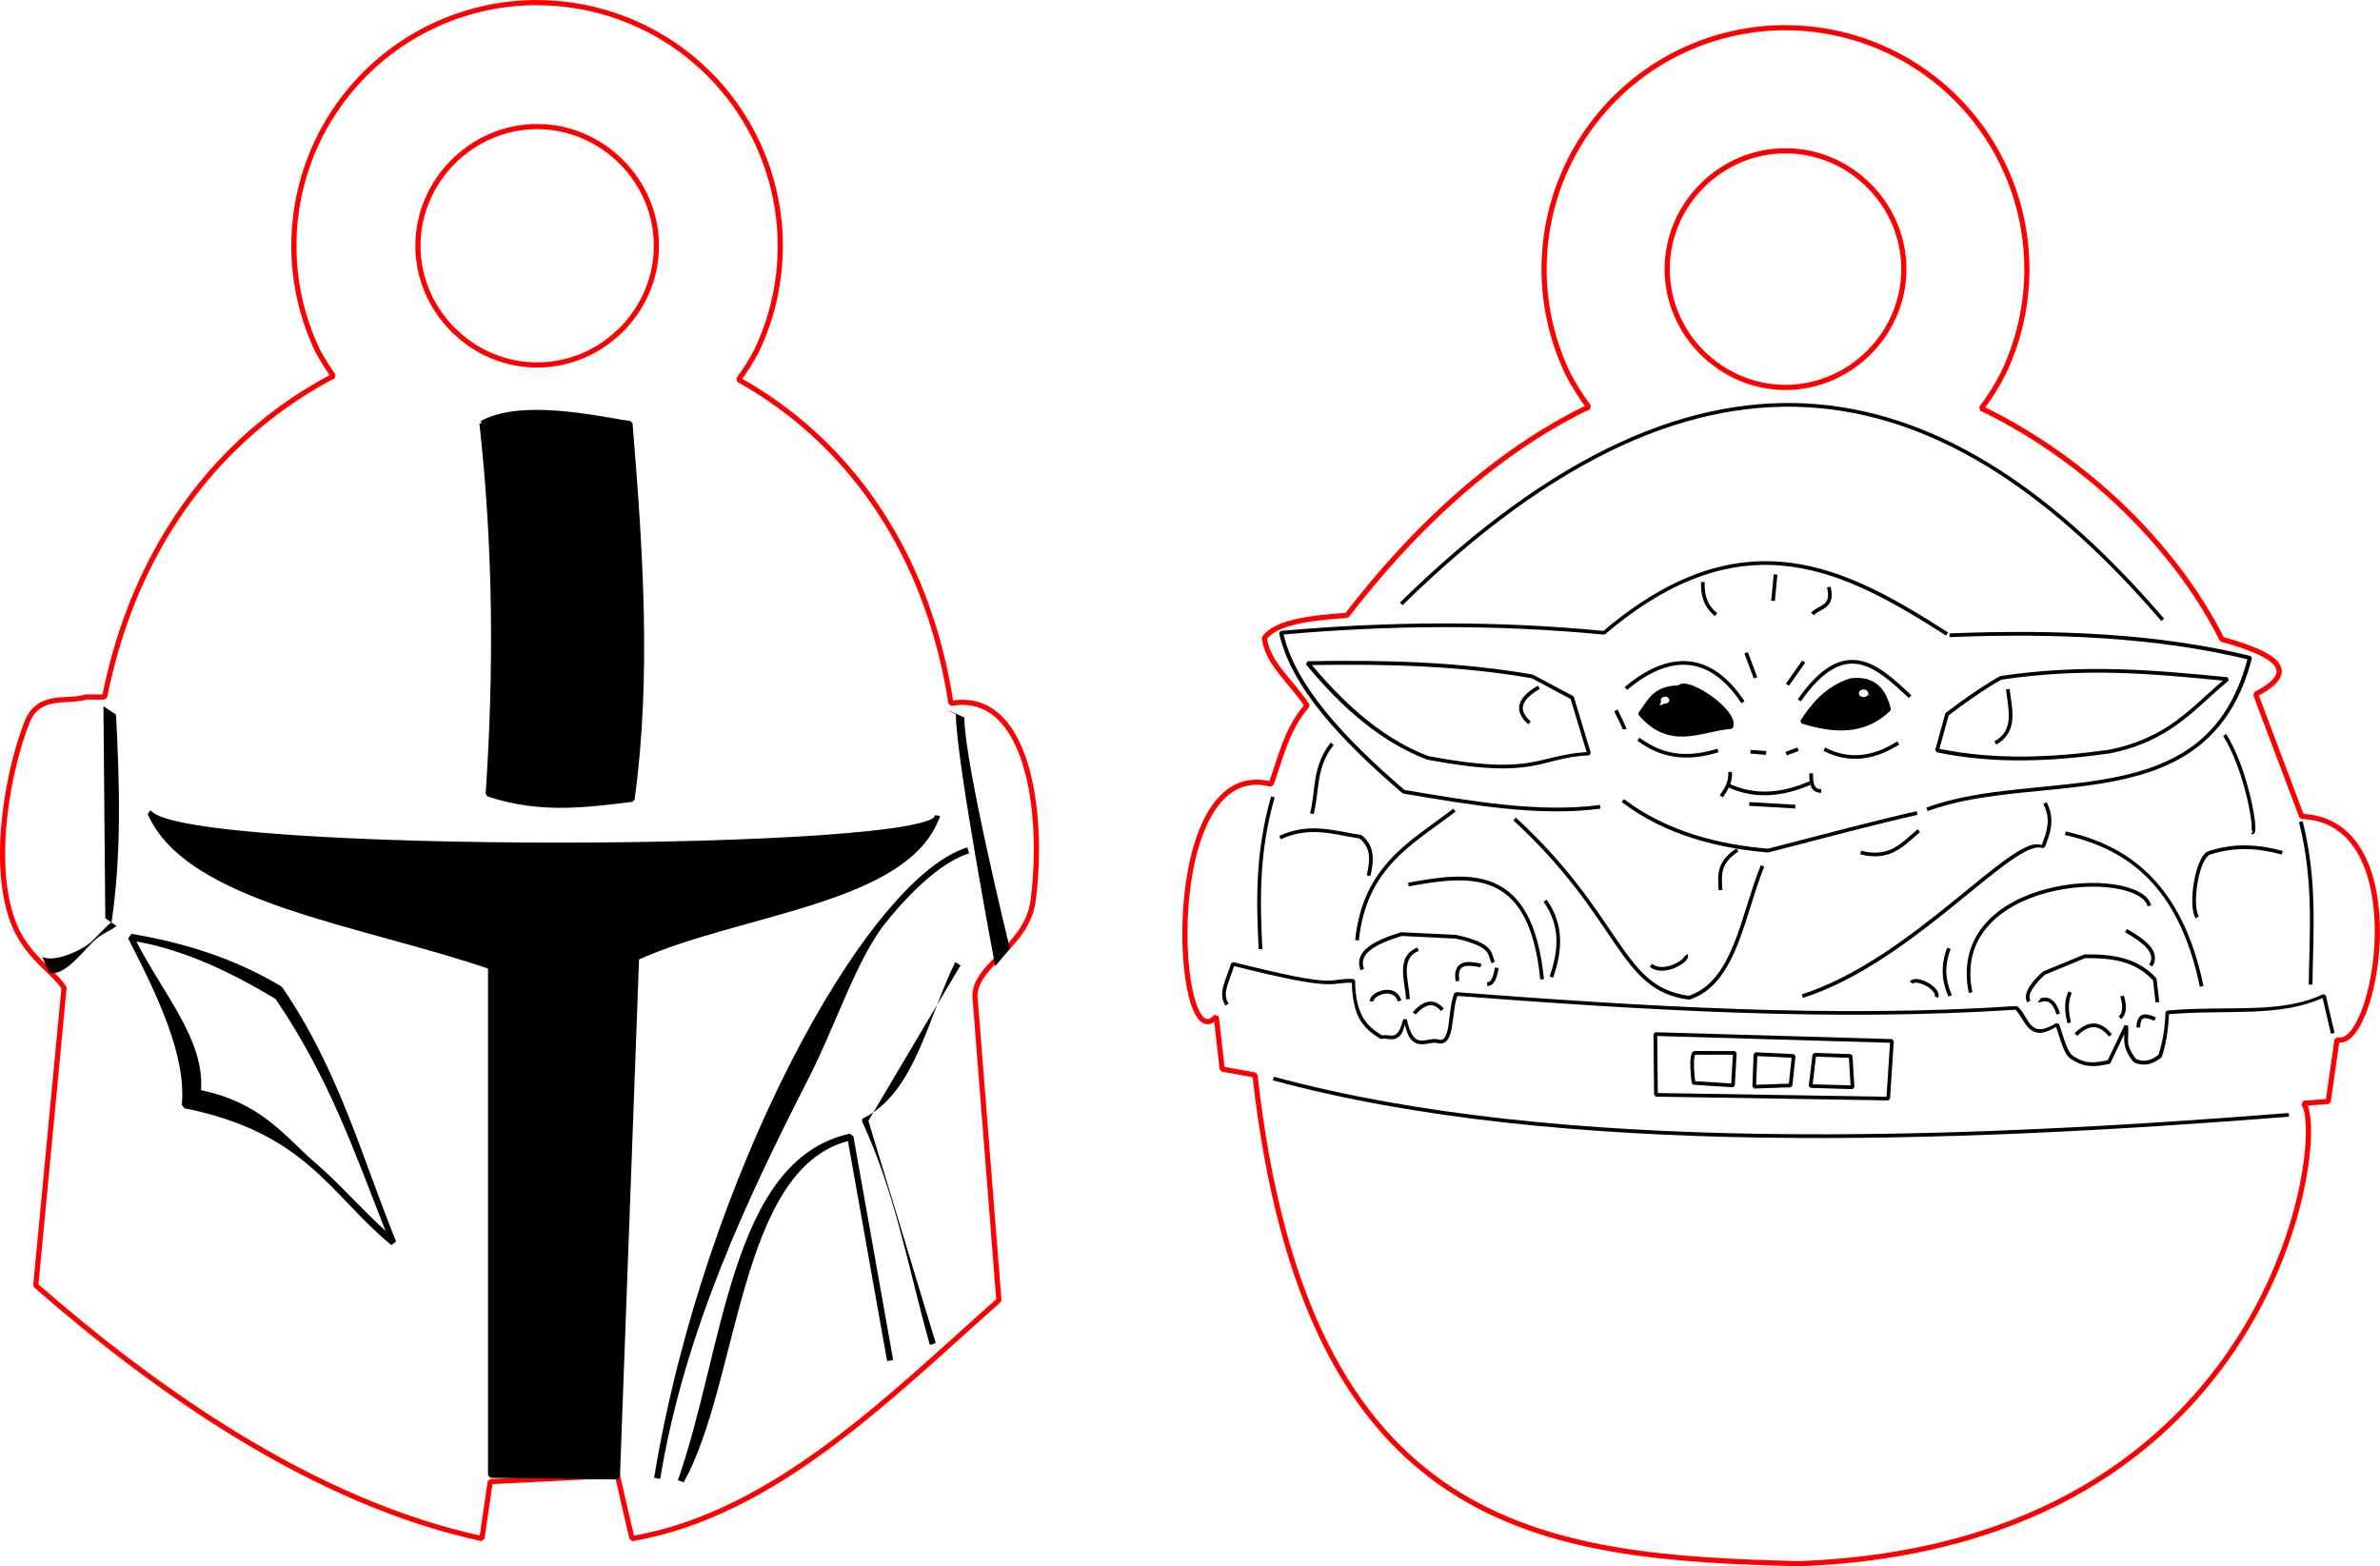 <?xml version="1.0" encoding="UTF-8" standalone="no"?>
<!-- Created with Inkscape (http://www.inkscape.org/) -->

<svg
   width="92.659mm"
   height="60.979mm"
   viewBox="0 0 92.659 60.979"
   version="1.1"
   id="svg1"
   xml:space="preserve"
   inkscape:version="1.3 (0e150ed6c4, 2023-07-21)"
   sodipodi:docname="Star-Wars.svg"
   xmlns:inkscape="http://www.inkscape.org/namespaces/inkscape"
   xmlns:sodipodi="http://sodipodi.sourceforge.net/DTD/sodipodi-0.dtd"
   xmlns="http://www.w3.org/2000/svg"
   xmlns:svg="http://www.w3.org/2000/svg"><sodipodi:namedview
     id="namedview1"
     pagecolor="#ffffff"
     bordercolor="#000000"
     borderopacity="0.25"
     inkscape:showpageshadow="2"
     inkscape:pageopacity="0.0"
     inkscape:pagecheckerboard="0"
     inkscape:deskcolor="#d1d1d1"
     inkscape:document-units="mm"
     inkscape:zoom="1.9578168"
     inkscape:cx="161.91505"
     inkscape:cy="99.856125"
     inkscape:window-width="1920"
     inkscape:window-height="991"
     inkscape:window-x="-9"
     inkscape:window-y="-9"
     inkscape:window-maximized="1"
     inkscape:current-layer="svg1" /><defs
     id="defs1"><inkscape:path-effect
       effect="offset"
       id="path-effect92"
       is_visible="true"
       lpeversion="1.2"
       linejoin_type="miter"
       unit="mm"
       offset="-5.1"
       miter_limit="4"
       attempt_force_join="false"
       update_on_knot_move="true" /><inkscape:path-effect
       effect="offset"
       id="path-effect90"
       is_visible="true"
       lpeversion="1.2"
       linejoin_type="miter"
       unit="mm"
       offset="0"
       miter_limit="4"
       attempt_force_join="false"
       update_on_knot_move="true" /><inkscape:path-effect
       effect="offset"
       id="path-effect88"
       is_visible="true"
       lpeversion="1.2"
       linejoin_type="miter"
       unit="mm"
       offset="-5.1"
       miter_limit="4"
       attempt_force_join="false"
       update_on_knot_move="true" /><inkscape:path-effect
       effect="offset"
       id="path-effect86"
       is_visible="true"
       lpeversion="1.2"
       linejoin_type="miter"
       unit="mm"
       offset="0"
       miter_limit="4"
       attempt_force_join="false"
       update_on_knot_move="true" /></defs><g
     inkscape:label="Layer 1"
     inkscape:groupmode="layer"
     id="layer1"
     transform="translate(-79.368,-134.18)"><path
       d="m 148.882,135.258 c -0.704,-3e-5 -1.406,0.079 -2.092,0.236 -0.686,0.157 -1.353,0.39 -1.987,0.695 -0.634,0.305 -1.232,0.681 -1.782,1.12 -0.55,0.439 -1.05,0.939 -1.488,1.489 -0.439,0.55 -0.815,1.148 -1.12,1.782 -0.305,0.634 -0.539,1.301 -0.695,1.987 -0.157,0.686 -0.236,1.388 -0.236,2.092 -2e-5,0.704 0.079,1.406 0.236,2.092 0.157,0.686 0.39,1.353 0.695,1.987 0.235,0.452 0.506,0.883 0.811,1.291 -0.092,0.044 -0.183,0.08 -0.275,0.126 -0.437,0.221 -0.875,0.462 -1.314,0.725 -0.438,0.263 -0.877,0.548 -1.315,0.855 -0.438,0.307 -0.877,0.637 -1.315,0.99 -0.438,0.353 -0.875,0.729 -1.311,1.13 -0.436,0.401 -0.871,0.825 -1.305,1.275 -0.434,0.45 -0.866,0.925 -1.296,1.426 -0.43,0.501 -0.859,1.027 -1.285,1.581 -0.411,0.027 -0.791,0.06 -1.138,0.104 -0.346,0.043 -0.658,0.097 -0.932,0.165 -0.137,0.034 -0.264,0.072 -0.38,0.113 -0.117,0.042 -0.223,0.087 -0.319,0.138 -0.096,0.05 -0.181,0.105 -0.256,0.165 -0.074,0.06 -0.137,0.124 -0.188,0.195 0.014,0.123 0.04,0.241 0.077,0.355 0.036,0.114 0.084,0.224 0.138,0.332 0.055,0.108 0.118,0.214 0.188,0.318 0.07,0.104 0.145,0.207 0.225,0.31 0.16,0.206 0.337,0.413 0.515,0.629 0.178,0.216 0.356,0.442 0.52,0.687 -0.101,0.115 -0.193,0.233 -0.276,0.354 -0.084,0.12 -0.16,0.243 -0.229,0.367 -0.139,0.249 -0.254,0.504 -0.355,0.764 -0.202,0.519 -0.352,1.053 -0.545,1.575 -0.137,-0.035 -0.27,-0.058 -0.397,-0.068 -0.128,-0.01 -0.25,-0.008 -0.368,0.005 -0.118,0.013 -0.232,0.037 -0.341,0.071 -0.109,0.035 -0.213,0.08 -0.313,0.135 -0.1,0.055 -0.195,0.119 -0.286,0.191 -0.091,0.073 -0.178,0.154 -0.261,0.244 -0.083,0.09 -0.161,0.187 -0.236,0.292 -0.074,0.105 -0.145,0.216 -0.212,0.334 -0.133,0.236 -0.25,0.497 -0.353,0.776 -0.103,0.279 -0.191,0.577 -0.265,0.886 -0.074,0.309 -0.134,0.631 -0.182,0.957 -0.048,0.326 -0.083,0.658 -0.106,0.988 -0.023,0.33 -0.035,0.659 -0.035,0.979 -7.7e-4,0.32 0.009,0.633 0.029,0.93 0.02,0.297 0.049,0.58 0.087,0.841 0.038,0.261 0.085,0.501 0.14,0.713 0.055,0.212 0.117,0.396 0.187,0.545 0.035,0.075 0.07,0.14 0.108,0.197 0.038,0.057 0.078,0.104 0.119,0.14 0.041,0.037 0.083,0.063 0.126,0.078 0.044,0.015 0.089,0.02 0.135,0.012 0.046,-0.008 0.093,-0.028 0.141,-0.061 0.048,-0.033 0.098,-0.078 0.149,-0.137 l 0.232,2.048 1.276,0.23 c 0.062,0.559 0.132,1.102 0.208,1.629 0.076,0.527 0.159,1.037 0.249,1.532 0.09,0.495 0.186,0.974 0.29,1.438 0.103,0.464 0.213,0.913 0.328,1.348 0.116,0.434 0.238,0.854 0.366,1.26 0.128,0.406 0.263,0.797 0.403,1.175 0.14,0.378 0.286,0.742 0.438,1.093 0.152,0.351 0.309,0.689 0.472,1.015 0.163,0.325 0.332,0.638 0.505,0.939 0.174,0.301 0.353,0.589 0.537,0.866 0.184,0.277 0.373,0.542 0.567,0.796 0.194,0.254 0.393,0.497 0.597,0.73 0.204,0.232 0.412,0.454 0.625,0.666 0.213,0.212 0.43,0.413 0.651,0.605 0.221,0.192 0.447,0.374 0.677,0.548 0.23,0.173 0.464,0.338 0.701,0.493 0.238,0.155 0.48,0.302 0.725,0.441 0.245,0.139 0.494,0.269 0.747,0.392 0.252,0.123 0.508,0.239 0.768,0.347 0.259,0.108 0.521,0.21 0.787,0.304 0.265,0.095 0.534,0.182 0.805,0.264 0.271,0.082 0.546,0.157 0.822,0.227 0.554,0.14 1.118,0.258 1.692,0.357 0.574,0.099 1.156,0.18 1.746,0.246 0.59,0.066 1.187,0.118 1.791,0.159 0.603,0.041 1.212,0.072 1.826,0.097 0.613,0.025 1.23,0.042 1.85,0.058 0.584,-0.021 1.151,-0.057 1.702,-0.108 0.551,-0.051 1.087,-0.115 1.607,-0.193 0.52,-0.078 1.024,-0.169 1.514,-0.272 0.489,-0.103 0.963,-0.219 1.423,-0.346 0.46,-0.127 0.905,-0.266 1.335,-0.414 0.431,-0.149 0.847,-0.308 1.249,-0.477 0.403,-0.169 0.792,-0.347 1.167,-0.534 0.375,-0.187 0.737,-0.382 1.086,-0.585 0.349,-0.203 0.685,-0.414 1.008,-0.632 0.323,-0.218 0.634,-0.442 0.933,-0.672 0.299,-0.23 0.585,-0.466 0.86,-0.706 0.275,-0.241 0.538,-0.487 0.79,-0.736 0.252,-0.249 0.493,-0.503 0.722,-0.759 0.23,-0.256 0.449,-0.516 0.657,-0.777 0.209,-0.262 0.407,-0.525 0.595,-0.789 0.188,-0.265 0.366,-0.531 0.535,-0.797 0.169,-0.266 0.327,-0.533 0.477,-0.798 0.15,-0.266 0.29,-0.53 0.422,-0.793 0.132,-0.263 0.255,-0.525 0.37,-0.784 0.115,-0.259 0.221,-0.516 0.32,-0.769 0.197,-0.506 0.363,-0.997 0.501,-1.468 0.138,-0.47 0.247,-0.919 0.331,-1.339 0.085,-0.42 0.144,-0.811 0.183,-1.166 0.038,-0.355 0.055,-0.673 0.054,-0.948 -9.4e-4,-0.275 -0.02,-0.505 -0.054,-0.685 -0.017,-0.09 -0.037,-0.167 -0.061,-0.23 -0.024,-0.063 -0.051,-0.113 -0.081,-0.148 l 0.965,-0.069 0.344,-2.413 c 0.047,0.016 0.095,0.022 0.142,0.02 0.047,-0.002 0.095,-0.013 0.142,-0.033 0.047,-0.019 0.094,-0.047 0.14,-0.082 0.046,-0.035 0.092,-0.078 0.137,-0.127 0.09,-0.099 0.178,-0.227 0.261,-0.378 0.083,-0.151 0.162,-0.326 0.236,-0.521 0.073,-0.194 0.141,-0.408 0.202,-0.637 0.06,-0.228 0.114,-0.472 0.158,-0.725 0.045,-0.254 0.08,-0.517 0.106,-0.787 0.026,-0.27 0.041,-0.545 0.044,-0.822 0.004,-0.277 -0.005,-0.555 -0.026,-0.83 -0.021,-0.275 -0.056,-0.547 -0.105,-0.811 -0.05,-0.264 -0.114,-0.52 -0.194,-0.765 -0.081,-0.244 -0.178,-0.476 -0.292,-0.691 -0.057,-0.108 -0.119,-0.212 -0.186,-0.31 -0.067,-0.099 -0.137,-0.193 -0.213,-0.282 -0.076,-0.089 -0.157,-0.172 -0.242,-0.25 -0.086,-0.078 -0.177,-0.15 -0.273,-0.215 -0.096,-0.065 -0.198,-0.124 -0.304,-0.176 -0.107,-0.052 -0.219,-0.098 -0.336,-0.135 -0.118,-0.038 -0.241,-0.067 -0.37,-0.089 -0.129,-0.022 -0.264,-0.036 -0.404,-0.041 l -1.793,-4.757 c 0.225,-0.116 0.406,-0.227 0.545,-0.335 0.07,-0.054 0.129,-0.107 0.178,-0.158 0.049,-0.052 0.089,-0.103 0.119,-0.153 0.03,-0.05 0.051,-0.099 0.063,-0.147 0.012,-0.048 0.015,-0.096 0.009,-0.142 -0.006,-0.047 -0.019,-0.092 -0.041,-0.137 -0.022,-0.045 -0.052,-0.089 -0.089,-0.133 -0.075,-0.087 -0.179,-0.171 -0.31,-0.253 -0.131,-0.082 -0.288,-0.161 -0.467,-0.238 -0.179,-0.077 -0.382,-0.152 -0.602,-0.225 -0.221,-0.073 -0.46,-0.145 -0.715,-0.215 -0.139,-0.279 -0.29,-0.559 -0.452,-0.838 -0.162,-0.279 -0.334,-0.559 -0.516,-0.837 -0.183,-0.278 -0.376,-0.556 -0.579,-0.832 -0.203,-0.276 -0.416,-0.55 -0.639,-0.821 -0.223,-0.271 -0.454,-0.539 -0.696,-0.805 -0.241,-0.265 -0.491,-0.527 -0.751,-0.784 -0.259,-0.257 -0.527,-0.51 -0.803,-0.757 -0.276,-0.248 -0.56,-0.49 -0.853,-0.726 -0.292,-0.236 -0.592,-0.466 -0.9,-0.689 -0.307,-0.223 -0.622,-0.439 -0.944,-0.648 -0.322,-0.208 -0.651,-0.409 -0.987,-0.601 -0.336,-0.192 -0.677,-0.374 -1.026,-0.548 -0.073,-0.036 -0.15,-0.067 -0.223,-0.103 0.318,-0.423 0.6,-0.872 0.843,-1.342 0.305,-0.634 0.539,-1.301 0.695,-1.987 0.157,-0.686 0.236,-1.388 0.236,-2.092 10e-6,-0.259 -0.011,-0.518 -0.032,-0.776 -0.021,-0.258 -0.053,-0.515 -0.096,-0.771 -0.043,-0.256 -0.096,-0.509 -0.159,-0.761 -0.064,-0.251 -0.137,-0.5 -0.222,-0.745 -0.084,-0.245 -0.179,-0.487 -0.283,-0.724 -0.104,-0.237 -0.218,-0.47 -0.341,-0.698 -0.123,-0.228 -0.256,-0.451 -0.398,-0.668 -0.142,-0.217 -0.292,-0.428 -0.451,-0.633 -0.159,-0.204 -0.327,-0.402 -0.502,-0.593 -0.175,-0.191 -0.359,-0.374 -0.549,-0.549 -0.191,-0.176 -0.388,-0.343 -0.593,-0.502 -0.205,-0.159 -0.416,-0.31 -0.633,-0.451 -0.217,-0.142 -0.44,-0.275 -0.667,-0.398 -0.228,-0.123 -0.461,-0.237 -0.698,-0.342 -0.237,-0.104 -0.479,-0.198 -0.724,-0.282 -0.245,-0.084 -0.493,-0.158 -0.744,-0.222 -0.251,-0.064 -0.505,-0.117 -0.761,-0.159 -0.256,-0.043 -0.513,-0.075 -0.771,-0.096 -0.258,-0.021 -0.517,-0.032 -0.776,-0.032 z m 4.9e-4,4.793 c 0.157,0 0.313,0.008 0.467,0.024 0.154,0.016 0.306,0.04 0.455,0.07 0.149,0.031 0.295,0.069 0.439,0.115 0.144,0.045 0.285,0.098 0.422,0.156 0.138,0.059 0.272,0.124 0.402,0.195 0.13,0.071 0.257,0.149 0.38,0.232 0.123,0.083 0.241,0.172 0.355,0.267 0.114,0.094 0.224,0.194 0.328,0.299 0.105,0.105 0.204,0.214 0.298,0.328 0.094,0.114 0.183,0.232 0.267,0.355 0.083,0.123 0.161,0.249 0.232,0.38 0.071,0.13 0.137,0.265 0.196,0.402 0.059,0.138 0.111,0.278 0.156,0.422 0.045,0.144 0.084,0.291 0.115,0.44 0.031,0.149 0.055,0.301 0.071,0.454 0.016,0.154 0.024,0.309 0.024,0.467 0,0.158 -0.008,0.314 -0.024,0.467 -0.016,0.154 -0.04,0.305 -0.071,0.454 -0.031,0.149 -0.069,0.295 -0.115,0.439 -0.045,0.144 -0.097,0.285 -0.156,0.422 -0.059,0.138 -0.124,0.272 -0.196,0.402 -0.071,0.13 -0.149,0.257 -0.232,0.38 -0.083,0.123 -0.172,0.241 -0.267,0.355 -0.094,0.114 -0.194,0.224 -0.298,0.328 -0.105,0.105 -0.214,0.204 -0.328,0.298 -0.112,0.093 -0.228,0.18 -0.349,0.262 -0.002,0.002 -0.004,0.003 -0.007,0.005 -0.123,0.083 -0.249,0.161 -0.38,0.232 -0.13,0.071 -0.265,0.137 -0.402,0.196 -0.137,0.059 -0.278,0.111 -0.422,0.156 -0.144,0.045 -0.29,0.084 -0.439,0.115 -0.149,0.031 -0.301,0.055 -0.455,0.071 -0.154,0.016 -0.309,0.024 -0.467,0.024 -0.157,0 -0.313,-0.008 -0.467,-0.024 -0.154,-0.016 -0.306,-0.04 -0.455,-0.071 -0.149,-0.031 -0.295,-0.069 -0.439,-0.115 -0.144,-0.045 -0.285,-0.097 -0.422,-0.156 -0.137,-0.059 -0.272,-0.124 -0.402,-0.196 -0.13,-0.071 -0.257,-0.149 -0.38,-0.232 -0.018,-0.012 -0.034,-0.026 -0.052,-0.039 -0.104,-0.073 -0.206,-0.147 -0.303,-0.228 -0.114,-0.094 -0.223,-0.194 -0.328,-0.298 -0.105,-0.105 -0.204,-0.214 -0.299,-0.328 -0.094,-0.114 -0.183,-0.232 -0.267,-0.355 -0.083,-0.123 -0.161,-0.249 -0.232,-0.38 -0.071,-0.13 -0.137,-0.265 -0.195,-0.402 -0.059,-0.138 -0.111,-0.278 -0.156,-0.422 -0.045,-0.144 -0.084,-0.29 -0.115,-0.439 -0.031,-0.149 -0.054,-0.301 -0.07,-0.454 -0.016,-0.154 -0.024,-0.31 -0.024,-0.467 0,-0.157 0.008,-0.313 0.024,-0.467 0.016,-0.154 0.04,-0.305 0.07,-0.454 0.031,-0.149 0.069,-0.296 0.115,-0.44 0.045,-0.144 0.098,-0.285 0.156,-0.422 0.059,-0.138 0.124,-0.272 0.195,-0.402 0.071,-0.13 0.149,-0.257 0.232,-0.38 0.083,-0.123 0.172,-0.241 0.267,-0.355 0.094,-0.114 0.194,-0.223 0.299,-0.328 0.105,-0.105 0.214,-0.204 0.328,-0.299 0.114,-0.094 0.232,-0.183 0.355,-0.267 0.123,-0.083 0.249,-0.161 0.38,-0.232 0.13,-0.071 0.265,-0.137 0.402,-0.195 0.138,-0.059 0.278,-0.111 0.422,-0.156 0.144,-0.045 0.29,-0.084 0.439,-0.115 0.149,-0.031 0.301,-0.054 0.455,-0.07 0.154,-0.016 0.309,-0.024 0.467,-0.024 z"
       style="fill:none;fill-rule:evenodd;stroke:#ff0000;stroke-width:0.2;stroke-miterlimit:0;paint-order:stroke fill markers"
       id="path92" /><path
       style="color:#000000;fill:#000000;fill-rule:evenodd;stroke-width:1;stroke-miterlimit:0;-inkscape-stroke:none;paint-order:stroke fill markers"
       d="m 128.964,176.101 -0.038,0.14 c 11.095,3.013 26.328,2.459 39.559,1.416 l -0.011,-0.144 c -13.227,1.043 -28.451,1.591 -39.51,-1.412 z"
       id="path2" /><path
       style="color:#000000;fill:#000000;fill-rule:evenodd;stroke-width:1;stroke-miterlimit:0;-inkscape-stroke:none;paint-order:stroke fill markers"
       d="m 127.381,171.641 -0.086,0.049 c -0.097,0.328 -0.228,0.613 -0.299,0.879 -0.071,0.266 -0.078,0.525 0.086,0.765 l 0.12,-0.082 c -0.137,-0.201 -0.132,-0.399 -0.066,-0.647 0.061,-0.23 0.18,-0.504 0.276,-0.812 4.046,1.013 3.638,0.635 4.585,0.648 0.018,0.667 0.135,1.142 0.334,1.466 0.209,0.34 0.49,0.539 0.769,0.714 l 0.056,0.008 c 0.063,-0.017 0.137,-0.01 0.22,0 0.083,0.01 0.175,0.025 0.272,0.005 0.097,-0.021 0.195,-0.08 0.276,-0.196 0.053,-0.076 0.094,-0.225 0.138,-0.358 0.056,0.194 0.111,0.392 0.185,0.499 0.101,0.147 0.223,0.221 0.348,0.247 0.125,0.025 0.247,0.006 0.362,-0.014 0.115,-0.02 0.224,-0.041 0.32,-0.034 l -0.018,-0.005 c 0.097,0.035 0.185,0.046 0.264,0.027 0.079,-0.019 0.144,-0.066 0.193,-0.128 0.098,-0.124 0.143,-0.304 0.178,-0.509 0.067,-0.394 0.094,-0.879 0.214,-1.208 7.251,0.551 14.583,1.006 21.726,0.537 0.184,0.17 0.3,0.492 0.516,0.71 0.111,0.112 0.256,0.193 0.445,0.192 0.167,-0.002 0.379,-0.091 0.623,-0.23 0.082,0.237 0.157,0.503 0.247,0.736 0.097,0.253 0.21,0.471 0.403,0.552 0.466,0.296 0.873,0.27 1.419,0.149 l 0.049,-0.038 0.537,-1.126 c -0.005,0.099 -0.008,0.198 0,0.306 0.015,0.215 0.094,0.458 0.356,0.782 l 0.027,0.02 c 0.376,0.171 0.739,0.071 1.057,-0.193 l 0.023,-0.032 c 0.153,-0.469 0.248,-1.017 0.273,-1.653 2.24,-0.195 4.291,0.137 5.983,-0.634 l 0.325,1.396 0.141,-0.032 -0.341,-1.463 -0.101,-0.048 c -1.663,0.798 -3.754,0.427 -6.074,0.638 l -0.066,0.069 c -0.019,0.647 -0.121,1.181 -0.272,1.65 -0.282,0.228 -0.558,0.304 -0.872,0.168 -0.23,-0.292 -0.302,-0.495 -0.314,-0.678 -0.013,-0.189 0.031,-0.374 0,-0.621 l -0.137,-0.022 -0.655,1.368 c -0.52,0.113 -0.861,0.145 -1.288,-0.13 l -0.013,-0.008 c -0.12,-0.049 -0.23,-0.23 -0.324,-0.473 -0.094,-0.243 -0.174,-0.54 -0.269,-0.8 l -0.106,-0.037 c -0.278,0.173 -0.482,0.238 -0.631,0.24 -0.149,0.002 -0.25,-0.056 -0.342,-0.149 -0.184,-0.186 -0.297,-0.528 -0.535,-0.734 l -0.052,-0.018 c -7.164,0.474 -14.525,0.013 -21.809,-0.541 l -0.072,0.045 c -0.151,0.37 -0.164,0.892 -0.231,1.285 -0.033,0.197 -0.082,0.359 -0.149,0.444 -0.034,0.043 -0.068,0.067 -0.113,0.077 -0.044,0.011 -0.102,0.008 -0.18,-0.021 l -0.02,-0.005 c -0.124,-0.01 -0.243,0.016 -0.355,0.035 -0.113,0.02 -0.217,0.034 -0.309,0.015 -0.091,-0.019 -0.174,-0.065 -0.258,-0.187 -0.084,-0.122 -0.166,-0.322 -0.233,-0.634 l -0.14,-0.003 c -0.058,0.246 -0.124,0.402 -0.189,0.495 -0.065,0.093 -0.124,0.124 -0.189,0.138 -0.065,0.014 -0.139,0.005 -0.223,-0.006 -0.07,-0.008 -0.149,-0.009 -0.228,0.003 -0.271,-0.17 -0.523,-0.35 -0.713,-0.658 -0.192,-0.312 -0.323,-0.759 -0.33,-1.466 l -0.069,-0.072 c -1.09,-0.036 -0.41,0.418 -4.674,-0.655 z"
       id="path3" /><path
       style="color:#000000;fill:#000000;fill-rule:evenodd;stroke-width:1;stroke-miterlimit:0;-inkscape-stroke:none;paint-order:stroke fill markers"
       d="m 133.927,170.476 -0.025,0.003 c -0.507,0.159 -0.958,0.334 -1.258,0.565 -0.15,0.116 -0.264,0.247 -0.321,0.4 -0.057,0.153 -0.055,0.327 0.017,0.51 l 0.134,-0.054 c -0.061,-0.157 -0.06,-0.286 -0.015,-0.406 0.045,-0.12 0.137,-0.232 0.273,-0.337 0.27,-0.208 0.709,-0.381 1.206,-0.537 l 2.111,0.103 c 0.731,0.165 1.032,0.329 1.168,0.476 0.068,0.074 0.099,0.144 0.127,0.224 0.028,0.08 0.05,0.169 0.103,0.262 l 0.125,-0.07 c -0.042,-0.073 -0.062,-0.151 -0.092,-0.238 -0.03,-0.087 -0.071,-0.182 -0.156,-0.275 -0.17,-0.185 -0.5,-0.353 -1.247,-0.521 l -0.013,-0.002 z"
       id="path4" /><path
       style="color:#000000;fill:#000000;fill-rule:evenodd;stroke-width:1;stroke-miterlimit:0;-inkscape-stroke:none;paint-order:stroke fill markers"
       d="m 160.533,171.338 -0.027,0.006 -1.585,0.654 -0.02,0.013 c -0.169,0.147 -0.371,0.353 -0.509,0.566 -0.069,0.107 -0.123,0.216 -0.145,0.324 -0.022,0.108 -0.01,0.219 0.056,0.31 l 0.117,-0.086 c -0.039,-0.053 -0.048,-0.115 -0.031,-0.196 0.017,-0.081 0.061,-0.176 0.124,-0.273 0.124,-0.192 0.315,-0.39 0.475,-0.53 l 1.557,-0.643 c 0.995,-0.008 1.93,0.093 2.645,0.864 l 0.099,0.864 0.144,-0.017 -0.104,-0.896 -0.018,-0.041 c -0.758,-0.828 -1.762,-0.928 -2.777,-0.919 z"
       id="path5" /><path
       style="color:#000000;fill:#000000;fill-rule:evenodd;stroke-width:1;stroke-miterlimit:0;-inkscape-stroke:none;paint-order:stroke fill markers"
       d="m 155.267,158.841 0.006,0.144 c 4.153,-0.168 8.085,0.015 11.595,0.864 -0.408,1.524 -1.096,2.556 -1.978,3.257 -0.9,0.714 -1.997,1.099 -3.186,1.337 -2.379,0.477 -5.119,0.363 -7.337,1.179 l 0.051,0.135 c 2.178,-0.802 4.911,-0.692 7.314,-1.174 1.202,-0.241 2.323,-0.632 3.248,-1.365 0.925,-0.734 1.65,-1.81 2.06,-3.409 l -0.053,-0.089 c -3.55,-0.87 -7.527,-1.049 -11.719,-0.879 z"
       id="path6" /><path
       style="color:#000000;fill:#000000;fill-rule:evenodd;stroke-width:1;stroke-miterlimit:0;-inkscape-stroke:none;paint-order:stroke fill markers"
       d="m 161.873,160.237 c -1.452,-0.04 -2.97,0.015 -4.615,0.262 l -0.022,0.008 c 0,0 -0.69,0.346 -2.107,1.42 l -0.027,0.038 -0.39,1.413 0.055,0.09 c 2.238,0.469 4.474,0.359 6.704,0.049 h 0.003 c 2.423,-0.47 3.363,-1.778 4.664,-2.842 l -0.04,-0.128 c -1.386,-0.134 -2.773,-0.27 -4.226,-0.31 z m -0.005,0.144 c 1.387,0.039 2.714,0.169 4.044,0.297 -1.247,1.053 -2.168,2.252 -4.465,2.697 -2.195,0.304 -4.386,0.405 -6.573,-0.041 l 0.361,-1.305 c 1.378,-1.043 2.049,-1.385 2.056,-1.388 1.631,-0.244 3.136,-0.301 4.578,-0.261 z"
       id="path7" /><path
       style="color:#000000;fill:#000000;fill-rule:evenodd;stroke-width:1;stroke-miterlimit:0;-inkscape-stroke:none;paint-order:stroke fill markers"
       d="m 147.396,156.063 c -1.715,0.165 -3.561,0.95 -5.602,2.679 -4.256,-0.408 -8.436,-0.367 -12.562,0.002 l -0.065,0.087 c 0.462,2.096 2.394,4.164 4.801,6.231 l 0.035,0.015 c 2.633,0.442 5.279,0.906 7.675,0.586 l -0.018,-0.144 c -2.358,0.315 -4.985,-0.141 -7.612,-0.582 -2.359,-2.028 -4.228,-4.055 -4.708,-6.055 4.096,-0.361 8.244,-0.402 12.467,0.005 l 0.054,-0.017 c 2.713,-2.307 5.048,-2.911 7.196,-2.635 2.148,0.276 4.117,1.439 6.076,2.69 l 0.077,-0.123 c -1.961,-1.252 -3.947,-2.43 -6.135,-2.711 -0.547,-0.07 -1.106,-0.084 -1.68,-0.028 z"
       id="path8" /><path
       style="color:#000000;fill:#000000;fill-rule:evenodd;stroke-width:1;stroke-miterlimit:0;-inkscape-stroke:none;paint-order:stroke fill markers"
       d="m 142.59,165.29 -0.087,0.116 c 1.739,1.321 3.833,1.808 5.693,1.964 l 0.024,-0.003 c 2.127,-0.552 4.417,-1.158 5.798,-1.461 l -0.031,-0.141 c -1.385,0.304 -3.668,0.908 -5.79,1.458 -1.841,-0.156 -3.902,-0.639 -5.607,-1.933 z"
       id="path9" /><path
       style="color:#000000;fill:#000000;fill-rule:evenodd;stroke-width:1;stroke-miterlimit:0;-inkscape-stroke:none;paint-order:stroke fill markers"
       d="m 145.594,156.837 c -0.023,0.49 0.089,0.964 0.538,1.327 l 0.092,-0.111 c -0.412,-0.333 -0.508,-0.744 -0.486,-1.209 z"
       id="path10" /><path
       style="color:#000000;fill:#000000;fill-rule:evenodd;stroke-width:1;stroke-miterlimit:0;-inkscape-stroke:none;paint-order:stroke fill markers"
       d="m 148.422,156.541 -0.097,1.024 0.144,0.014 0.097,-1.024 z"
       id="path11" /><path
       style="color:#000000;fill:#000000;fill-rule:evenodd;stroke-width:1;stroke-miterlimit:0;-inkscape-stroke:none;paint-order:stroke fill markers"
       d="m 150.636,157.019 -0.14,0.035 c 0.05,0.197 0.05,0.334 0.024,0.431 -0.025,0.098 -0.075,0.16 -0.142,0.214 -0.135,0.109 -0.352,0.167 -0.5,0.338 l 0.108,0.094 c 0.109,-0.126 0.313,-0.184 0.482,-0.32 0.084,-0.068 0.158,-0.161 0.192,-0.29 0.034,-0.129 0.029,-0.291 -0.024,-0.503 z"
       id="path12" /><path
       style="color:#000000;fill:#000000;fill-rule:evenodd;stroke-width:1;stroke-miterlimit:0;-inkscape-stroke:none;paint-order:stroke fill markers"
       d="m 144.968,159.919 c -0.806,-0.022 -1.607,0.387 -2.346,1.01 l 0.093,0.111 c 0.723,-0.61 1.495,-0.999 2.249,-0.978 0.754,0.021 1.505,0.444 2.202,1.498 l 0.12,-0.079 c -0.714,-1.079 -1.512,-1.541 -2.318,-1.563 z"
       id="path13" /><path
       style="color:#000000;fill:#000000;fill-rule:evenodd;stroke-width:1;stroke-miterlimit:0;-inkscape-stroke:none;paint-order:stroke fill markers"
       d="m 142.343,161.805 -0.13,0.065 c 0.17,0.341 0.256,0.523 0.297,0.619 0.021,0.048 0.031,0.073 0.035,0.086 0.002,0.003 7.1e-4,0.003 0.002,0.005 -3.5e-4,-0.002 0,-0.01 0,-0.01 h 0.144 c 0,0 5e-4,-0.009 0,-0.013 -5.2e-4,-0.003 -0.002,-0.006 -0.003,-0.008 -0.002,-0.006 -0.002,-0.012 -0.006,-0.021 -0.007,-0.018 -0.018,-0.046 -0.04,-0.096 -0.043,-0.1 -0.129,-0.284 -0.3,-0.626 z"
       id="path14" /><path
       style="color:#000000;fill:#000000;fill-rule:evenodd;stroke-width:1;stroke-miterlimit:0;-inkscape-stroke:none;paint-order:stroke fill markers"
       d="m 143.199,162.902 -0.086,0.116 c 1.089,0.807 2.143,0.757 3.159,0.45 l -0.041,-0.138 c -0.994,0.301 -1.981,0.352 -3.032,-0.427 z"
       id="path15" /><path
       style="color:#000000;fill:#000000;fill-rule:evenodd;stroke-width:1;stroke-miterlimit:0;-inkscape-stroke:none;paint-order:stroke fill markers"
       d="m 151.781,159.902 c -0.364,-0.071 -0.751,-0.018 -1.153,0.216 -0.402,0.233 -0.82,0.644 -1.268,1.289 l 0.118,0.082 c 0.441,-0.634 0.848,-1.027 1.223,-1.246 0.375,-0.218 0.718,-0.264 1.051,-0.199 0.666,0.13 1.296,0.72 1.932,1.311 l 0.099,-0.106 c -0.635,-0.589 -1.274,-1.205 -2.002,-1.347 z"
       id="path16" /><path
       style="color:#000000;fill:#000000;fill-rule:evenodd;stroke-width:1;stroke-miterlimit:0;-inkscape-stroke:none;paint-order:stroke fill markers"
       d="m 153.232,163.044 c -0.944,0.601 -1.867,0.724 -2.804,0.241 l -0.066,0.128 c 0.981,0.506 1.975,0.372 2.948,-0.247 z"
       id="path17" /><path
       style="color:#000000;fill:#000000;fill-rule:evenodd;stroke-width:1;stroke-miterlimit:0;-inkscape-stroke:none;paint-order:stroke fill markers"
       d="m 147.416,159.571 -0.135,0.049 0.365,0.975 0.135,-0.051 z"
       id="path18" /><path
       style="color:#000000;fill:#000000;fill-rule:evenodd;stroke-width:1;stroke-miterlimit:0;-inkscape-stroke:none;paint-order:stroke fill markers"
       d="m 149.531,159.895 -0.633,0.902 0.117,0.083 0.634,-0.902 z"
       id="path19" /><path
       style="color:#000000;fill:#000000;fill-rule:evenodd;stroke-width:1;stroke-miterlimit:0;-inkscape-stroke:none;paint-order:stroke fill markers"
       d="m 147.524,163.375 -0.011,0.144 0.609,0.048 0.013,-0.144 z"
       id="path20" /><path
       style="color:#000000;fill:#000000;fill-rule:evenodd;stroke-width:1;stroke-miterlimit:0;-inkscape-stroke:none;paint-order:stroke fill markers"
       d="m 149.346,163.281 -0.464,0.171 0.051,0.137 0.462,-0.172 z"
       id="path21" /><path
       style="color:#000000;fill:#000000;fill-rule:evenodd;stroke-width:1;stroke-miterlimit:0;-inkscape-stroke:none;paint-order:stroke fill markers"
       d="m 149.806,164.6 c -1.061,0.457 -2.106,0.574 -3.158,0.073 l -0.062,0.131 c 1.093,0.521 2.193,0.395 3.277,-0.072 z"
       id="path22" /><path
       style="color:#000000;fill:#000000;fill-rule:evenodd;stroke-width:1;stroke-miterlimit:0;-inkscape-stroke:none;paint-order:stroke fill markers"
       d="m 149.81,164.287 c -0.008,0.224 0.01,0.411 0.082,0.55 0.071,0.139 0.212,0.22 0.386,0.207 l -0.011,-0.144 c -0.131,0.01 -0.195,-0.03 -0.247,-0.13 -0.051,-0.099 -0.074,-0.266 -0.066,-0.478 z"
       id="path23" /><path
       style="color:#000000;fill:#000000;fill-rule:evenodd;stroke-width:1;stroke-miterlimit:0;-inkscape-stroke:none;paint-order:stroke fill markers"
       d="m 146.796,164.228 -0.144,0.011 c 0.029,0.365 -0.135,0.629 -0.328,0.903 l 0.118,0.083 c 0.196,-0.279 0.387,-0.584 0.354,-0.998 z"
       id="path24" /><path
       style="color:#000000;fill:#000000;fill-rule:evenodd;stroke-width:1;stroke-miterlimit:0;-inkscape-stroke:none;paint-order:stroke fill markers"
       d="m 147.474,165.409 -0.008,0.144 1.792,0.104 0.008,-0.145 z"
       id="path25" /><path
       style="color:#000000;fill:#000000;fill-rule:evenodd;stroke-width:1;stroke-miterlimit:0;-inkscape-stroke:none;paint-order:stroke fill markers"
       d="m 130.268,159.927 -0.055,0.118 c 1.438,1.753 2.994,3.059 4.719,3.71 l 0.013,0.003 c 2.152,0.405 3.231,0.386 4.021,0.252 0.791,-0.134 1.278,-0.377 2.269,-0.423 l 0.065,-0.093 -0.654,-2.171 -0.035,-0.044 -1.551,-0.827 -0.021,-0.008 c -2.768,-0.49 -5.733,-0.579 -8.77,-0.519 z m 0.178,0.147 c 2.967,-0.053 5.861,0.037 8.557,0.513 l 1.513,0.807 0.623,2.067 c -0.935,0.059 -1.455,0.281 -2.197,0.407 -0.77,0.131 -1.827,0.152 -3.962,-0.249 -1.646,-0.622 -3.139,-1.876 -4.534,-3.545 z"
       id="path26" /><path
       style="color:#000000;fill:#000000;fill-rule:evenodd;stroke-width:1;stroke-miterlimit:0;-inkscape-stroke:none;paint-order:stroke fill markers"
       d="m 135.948,165.665 c -0.803,0.62 -1.681,1.16 -2.398,1.916 -0.717,0.756 -1.271,1.73 -1.422,3.2 l 0.144,0.015 c 0.148,-1.441 0.683,-2.379 1.384,-3.117 0.7,-0.738 1.569,-1.275 2.38,-1.901 z"
       id="path27" /><path
       style="color:#000000;fill:#000000;fill-rule:evenodd;stroke-width:1;stroke-miterlimit:0;-inkscape-stroke:none;paint-order:stroke fill markers"
       d="m 135.969,168.313 c -0.574,0.02 -1.178,0.123 -1.782,0.234 l 0.025,0.142 c 1.207,-0.221 2.386,-0.396 3.303,0.017 0.917,0.413 1.601,1.412 1.818,3.607 l 0.144,-0.014 c -0.22,-2.221 -0.93,-3.288 -1.902,-3.726 -0.486,-0.219 -1.031,-0.281 -1.605,-0.261 z"
       id="path28" /><path
       style="color:#000000;fill:#000000;fill-rule:evenodd;stroke-width:1;stroke-miterlimit:0;-inkscape-stroke:none;paint-order:stroke fill markers"
       d="m 138.384,166.013 -0.097,0.107 c 2.099,1.933 3.111,3.575 3.944,4.788 0.417,0.607 0.789,1.108 1.233,1.482 0.444,0.374 0.961,0.619 1.653,0.71 l 0.032,-0.003 c 0.926,-0.305 1.457,-1.129 1.853,-2.105 0.396,-0.976 0.662,-2.113 1.053,-3.072 l -0.134,-0.055 c -0.397,0.975 -0.663,2.112 -1.053,3.073 -0.387,0.955 -0.892,1.722 -1.75,2.012 -0.657,-0.09 -1.14,-0.316 -1.561,-0.671 -0.426,-0.359 -0.793,-0.85 -1.208,-1.454 -0.83,-1.209 -1.853,-2.869 -3.965,-4.814 z"
       id="path29" /><path
       style="color:#000000;fill:#000000;fill-rule:evenodd;stroke-width:1;stroke-miterlimit:0;-inkscape-stroke:none;paint-order:stroke fill markers"
       d="m 159.046,165.413 -0.127,0.068 c 0.309,0.584 0.143,1.079 -0.062,1.597 -0.152,-0.039 -0.318,-0.039 -0.516,0.041 -0.231,0.093 -0.496,0.252 -0.793,0.461 -0.596,0.417 -1.324,1.03 -2.153,1.702 -1.658,1.344 -3.718,2.92 -5.88,3.612 l 0.045,0.138 c 2.197,-0.703 4.265,-2.291 5.925,-3.637 0.83,-0.673 1.56,-1.286 2.146,-1.697 0.293,-0.205 0.55,-0.359 0.764,-0.445 0.213,-0.086 0.376,-0.101 0.489,-0.051 l 0.097,-0.04 c 0.212,-0.534 0.407,-1.102 0.065,-1.749 z"
       id="path30" /><path
       style="color:#000000;fill:#000000;fill-rule:evenodd;stroke-width:1;stroke-miterlimit:0;-inkscape-stroke:none;paint-order:stroke fill markers"
       d="m 159.792,166.549 -0.032,0.14 c 2.448,0.551 4.438,1.989 5.254,5.909 l 0.141,-0.03 c -0.824,-3.959 -2.878,-5.459 -5.363,-6.018 z"
       id="path31" /><path
       style="color:#000000;fill:#000000;fill-rule:evenodd;stroke-width:1;stroke-miterlimit:0;-inkscape-stroke:none;paint-order:stroke fill markers"
       d="m 161.67,168.612 c -0.756,-0.111 -1.707,-0.063 -2.619,0.176 -0.912,0.239 -1.786,0.671 -2.377,1.336 -0.591,0.665 -0.892,1.565 -0.657,2.714 l 0.141,-0.028 c -0.228,-1.111 0.06,-1.955 0.624,-2.59 0.564,-0.635 1.412,-1.058 2.305,-1.292 0.893,-0.234 1.829,-0.281 2.562,-0.173 0.366,0.054 0.682,0.146 0.913,0.269 0.231,0.123 0.374,0.274 0.418,0.441 l 0.139,-0.038 c -0.058,-0.221 -0.238,-0.396 -0.49,-0.53 -0.252,-0.134 -0.582,-0.229 -0.96,-0.285 z"
       id="path32" /><path
       style="color:#000000;fill:#000000;fill-rule:evenodd;stroke-width:1;stroke-miterlimit:0;-inkscape-stroke:none;paint-order:stroke fill markers"
       d="m 166.831,167.093 c -0.471,-0.008 -0.95,0.057 -1.458,0.216 -0.162,0.05 -0.276,0.217 -0.371,0.433 -0.095,0.215 -0.168,0.486 -0.217,0.767 -0.049,0.281 -0.072,0.571 -0.065,0.823 0.008,0.252 0.042,0.463 0.131,0.602 l 0.121,-0.077 c -0.059,-0.092 -0.101,-0.289 -0.109,-0.528 -0.008,-0.239 0.016,-0.522 0.064,-0.793 0.047,-0.272 0.119,-0.534 0.207,-0.733 0.088,-0.199 0.195,-0.327 0.28,-0.354 0.99,-0.308 1.853,-0.254 2.787,0 l 0.038,-0.14 c -0.475,-0.129 -0.938,-0.207 -1.409,-0.214 z"
       id="path33" /><path
       style="color:#000000;fill:#000000;fill-rule:evenodd;stroke-width:1;stroke-miterlimit:0;-inkscape-stroke:none;paint-order:stroke fill markers"
       d="m 169.015,166.153 -0.141,0.035 c 0.579,2.297 0.407,4.273 0.378,6.324 l 0.144,0.002 c 0.029,-2.044 0.205,-4.039 -0.38,-6.361 z"
       id="path34" /><path
       style="color:#000000;fill:#000000;fill-rule:evenodd;stroke-width:1;stroke-miterlimit:0;-inkscape-stroke:none;paint-order:stroke fill markers"
       d="m 128.856,165.185 c -0.634,2.223 -0.576,4.102 -0.486,5.954 l 0.145,-0.008 c -0.089,-1.85 -0.149,-3.706 0.479,-5.906 z"
       id="path35" /><path
       style="color:#000000;fill:#000000;fill-rule:evenodd;stroke-width:1;stroke-miterlimit:0;-inkscape-stroke:none;paint-order:stroke fill markers"
       d="m 131.178,163.092 c -0.741,0.93 -0.577,1.862 -0.806,2.751 l 0.139,0.035 c 0.239,-0.927 0.074,-1.81 0.779,-2.696 z"
       id="path36" /><path
       style="color:#000000;fill:#000000;fill-rule:evenodd;stroke-width:1;stroke-miterlimit:0;-inkscape-stroke:none;paint-order:stroke fill markers"
       d="m 130.837,166.443 c -0.519,-0.041 -1.065,0.004 -1.667,0.282 l 0.061,0.131 c 1.143,-0.528 2.063,-0.182 3.067,-0.032 0.225,0.184 0.331,0.394 0.362,0.633 0.032,0.243 -0.013,0.515 -0.083,0.799 l 0.141,0.035 c 0.072,-0.291 0.12,-0.58 0.085,-0.853 -0.035,-0.273 -0.159,-0.531 -0.42,-0.738 l -0.035,-0.014 c -0.498,-0.072 -0.991,-0.201 -1.511,-0.242 z"
       id="path37" /><path
       style="color:#000000;fill:#000000;fill-rule:evenodd;stroke-width:1;stroke-miterlimit:0;-inkscape-stroke:none;paint-order:stroke fill markers"
       d="m 150.161,149.921 c -4.91,-0.43 -10.286,1.826 -16.289,7.718 l 0.101,0.103 c 5.985,-5.874 11.317,-8.102 16.174,-7.677 4.857,0.425 9.256,3.507 13.365,8.293 l 0.108,-0.094 c -4.122,-4.801 -8.551,-7.912 -13.461,-8.342 z"
       id="path38" /><path
       style="color:#000000;fill:#000000;fill-rule:evenodd;stroke-width:1;stroke-miterlimit:0;-inkscape-stroke:none;paint-order:stroke fill markers"
       d="m 166.041,162.754 -0.121,0.076 c 0.429,0.68 0.75,1.652 0.934,2.435 0.092,0.392 0.149,0.737 0.17,0.974 0.011,0.118 0.012,0.21 0.006,0.261 -0.003,0.025 -0.011,0.041 -0.008,0.035 0.002,-0.003 0.009,-0.013 0.024,-0.017 0.015,-0.005 0.029,-7.2e-4 0.034,0.002 l -0.064,0.13 c 0.018,0.009 0.045,0.015 0.07,0.008 0.026,-0.008 0.043,-0.025 0.053,-0.041 0.021,-0.032 0.026,-0.061 0.031,-0.097 0.009,-0.072 0.008,-0.168 -0.005,-0.292 -0.022,-0.248 -0.082,-0.598 -0.175,-0.995 -0.186,-0.794 -0.508,-1.772 -0.953,-2.477 z"
       id="path39" /><path
       style="color:#000000;fill:#000000;fill-rule:evenodd;stroke-width:1;stroke-miterlimit:0;-inkscape-stroke:none;paint-order:stroke fill markers"
       d="m 143.816,174.368 -0.075,0.073 0.025,2.365 0.07,0.07 9.043,0.147 0.073,-0.068 0.145,-2.242 -0.069,-0.077 z m 0.072,0.147 9.063,0.264 -0.137,2.1 -8.904,-0.144 z"
       id="path40" /><path
       style="color:#000000;fill:#000000;fill-rule:evenodd;stroke-width:1;stroke-miterlimit:0;-inkscape-stroke:none;paint-order:stroke fill markers"
       d="m 145.349,175.099 -0.017,0.002 c -0.057,0.014 -0.088,0.062 -0.107,0.107 -0.019,0.046 -0.029,0.098 -0.037,0.158 -0.015,0.119 -0.015,0.266 -0.008,0.411 0.012,0.291 0.049,0.574 0.049,0.574 l 0.068,0.062 1.534,0.099 0.077,-0.068 0.073,-1.268 -0.072,-0.076 z m 0.018,0.144 h 1.465 l -0.064,1.119 -1.402,-0.089 c -0.007,-0.05 -0.033,-0.249 -0.044,-0.502 -0.006,-0.141 -0.006,-0.283 0.008,-0.388 0.007,-0.052 0.018,-0.096 0.028,-0.121 0.01,-0.024 0.015,-0.021 0.008,-0.02 z"
       id="path41" /><path
       style="color:#000000;fill:#000000;fill-rule:evenodd;stroke-width:1;stroke-miterlimit:0;-inkscape-stroke:none;paint-order:stroke fill markers"
       d="m 147.717,175.149 -0.076,0.069 -0.048,1.267 0.075,0.075 1.413,-0.048 0.069,-0.065 0.121,-1.146 -0.068,-0.08 z m 0.066,0.148 1.337,0.065 -0.107,1.008 -1.274,0.044 z"
       id="path42" /><path
       style="color:#000000;fill:#000000;fill-rule:evenodd;stroke-width:1;stroke-miterlimit:0;-inkscape-stroke:none;paint-order:stroke fill markers"
       d="m 150.007,175.173 -0.073,0.064 -0.147,1.219 0.069,0.08 1.633,0.049 0.075,-0.077 -0.073,-1.219 -0.07,-0.068 z m 0.061,0.147 1.282,0.044 0.065,1.074 -1.475,-0.042 z"
       id="path43" /><path
       style="color:#000000;fill:#000000;fill-rule:evenodd;stroke-width:1;stroke-miterlimit:0;-inkscape-stroke:none;paint-order:stroke fill markers"
       d="m 159.062,173.025 c -0.09,-0.015 -0.17,5.3e-4 -0.227,0.015 -0.028,0.008 -0.052,0.015 -0.065,0.018 -0.007,0.002 -0.011,0.002 -0.008,0.002 0.002,-2e-4 0.005,-2.6e-4 0.014,0.002 0.005,7.1e-4 0.019,0.006 0.018,0.006 -5.8e-4,-3.1e-4 0.023,0.02 0.022,0.02 l -0.113,0.087 c 3.7e-4,4.7e-4 0.025,0.021 0.025,0.021 5.8e-4,3.1e-4 0.015,0.008 0.021,0.008 0.013,0.002 0.022,7.2e-4 0.028,0 0.013,-0.002 0.02,-0.005 0.03,-0.008 0.018,-0.005 0.039,-0.011 0.062,-0.017 0.046,-0.012 0.105,-0.023 0.166,-0.013 0.123,0.02 0.278,0.114 0.396,0.513 l 0.138,-0.041 c -0.126,-0.429 -0.329,-0.584 -0.51,-0.614 z"
       id="path44" /><path
       style="color:#000000;fill:#000000;fill-rule:evenodd;stroke-width:1;stroke-miterlimit:0;-inkscape-stroke:none;paint-order:stroke fill markers"
       d="m 160.86,174.027 c -0.251,0.006 -0.49,0.152 -0.721,0.383 l 0.101,0.101 c 0.217,-0.217 0.426,-0.335 0.623,-0.34 0.197,-0.005 0.399,0.098 0.614,0.368 l 0.113,-0.09 c -0.232,-0.291 -0.479,-0.429 -0.73,-0.423 z"
       id="path45" /><path
       style="color:#000000;fill:#000000;fill-rule:evenodd;stroke-width:1;stroke-miterlimit:0;-inkscape-stroke:none;paint-order:stroke fill markers"
       d="m 162.815,173.682 c -0.079,0.016 -0.154,0.068 -0.199,0.152 -0.045,0.084 -0.067,0.196 -0.069,0.349 l 0.144,0.003 c 0.002,-0.141 0.024,-0.232 0.052,-0.285 0.028,-0.052 0.057,-0.07 0.1,-0.079 0.086,-0.017 0.243,0.037 0.404,0.101 l 0.053,-0.134 c -0.161,-0.064 -0.328,-0.14 -0.486,-0.109 z"
       id="path46" /><path
       style="color:#000000;fill:#000000;fill-rule:evenodd;stroke-width:1;stroke-miterlimit:0;-inkscape-stroke:none;paint-order:stroke fill markers"
       d="m 133.224,172.732 c -0.136,0.025 -0.265,0.081 -0.362,0.155 -0.097,0.074 -0.17,0.171 -0.165,0.285 l 0.144,-0.008 c -0.002,-0.041 0.034,-0.104 0.11,-0.162 0.076,-0.058 0.186,-0.109 0.3,-0.13 0.114,-0.021 0.229,-0.013 0.323,0.031 0.094,0.044 0.17,0.122 0.211,0.266 l 0.138,-0.04 c -0.051,-0.178 -0.158,-0.297 -0.287,-0.358 -0.129,-0.061 -0.275,-0.066 -0.411,-0.041 z"
       id="path47" /><path
       style="color:#000000;fill:#000000;fill-rule:evenodd;stroke-width:1;stroke-miterlimit:0;-inkscape-stroke:none;paint-order:stroke fill markers"
       d="m 134.96,173.184 c -0.209,0.042 -0.402,0.194 -0.59,0.4 l 0.107,0.097 c 0.179,-0.195 0.353,-0.323 0.511,-0.355 0.158,-0.032 0.31,0.018 0.483,0.217 l 0.108,-0.096 c -0.195,-0.224 -0.411,-0.306 -0.62,-0.264 z"
       id="path48" /><path
       style="color:#000000;fill:#000000;fill-rule:evenodd;stroke-width:1;stroke-miterlimit:0;-inkscape-stroke:none;paint-order:stroke fill markers"
       d="m 134.551,171.068 c -0.217,0.086 -0.361,0.218 -0.447,0.378 -0.085,0.159 -0.112,0.342 -0.113,0.53 -4.7e-4,0.376 0.106,0.783 0.118,1.109 l 0.144,-0.006 c -0.013,-0.351 -0.117,-0.755 -0.117,-1.103 2.2e-4,-0.174 0.026,-0.331 0.096,-0.461 0.07,-0.13 0.181,-0.237 0.372,-0.313 z"
       id="path49" /><path
       style="color:#000000;fill:#000000;fill-rule:evenodd;stroke-width:1;stroke-miterlimit:0;-inkscape-stroke:none;paint-order:stroke fill markers"
       d="m 136.286,171.684 c -0.102,0.043 -0.186,0.126 -0.228,0.244 -0.043,0.118 -0.049,0.267 -0.017,0.459 l 0.142,-0.023 c -0.029,-0.178 -0.02,-0.304 0.01,-0.388 0.03,-0.084 0.078,-0.129 0.149,-0.159 0.143,-0.06 0.392,-0.034 0.668,0.025 l 0.031,-0.141 c -0.283,-0.061 -0.55,-0.105 -0.755,-0.018 z"
       id="path50" /><path
       style="color:#000000;fill:#000000;fill-rule:evenodd;stroke-width:1;stroke-miterlimit:0;-inkscape-stroke:none;paint-order:stroke fill markers"
       d="m 137.575,171.843 c -0.034,0.158 -0.067,0.314 -0.117,0.421 -0.025,0.054 -0.054,0.094 -0.085,0.12 -0.031,0.026 -0.061,0.039 -0.107,0.04 l 0.002,0.145 c 0.077,-7.3e-4 0.146,-0.029 0.199,-0.073 0.053,-0.045 0.092,-0.105 0.123,-0.171 0.061,-0.132 0.093,-0.293 0.127,-0.451 z"
       id="path51" /><path
       style="color:#000000;fill:#000000;fill-rule:evenodd;stroke-width:1;stroke-miterlimit:0;-inkscape-stroke:none;paint-order:stroke fill markers"
       d="m 162.053,172.938 -0.137,0.042 c 0.055,0.176 0.08,0.335 0.072,0.465 -0.008,0.13 -0.049,0.23 -0.132,0.309 l 0.099,0.106 c 0.112,-0.106 0.167,-0.248 0.178,-0.404 0.01,-0.157 -0.021,-0.331 -0.079,-0.517 z"
       id="path52" /><path
       style="color:#000000;fill:#000000;fill-rule:evenodd;stroke-width:1;stroke-miterlimit:0;-inkscape-stroke:none;paint-order:stroke fill markers"
       d="m 159.896,172.777 c -0.195,0.439 -0.128,0.851 -0.041,1.24 l 0.141,-0.031 c -0.086,-0.384 -0.144,-0.752 0.032,-1.15 z"
       id="path53" /><path
       style="color:#000000;fill:#000000;fill-rule:evenodd;stroke-width:1;stroke-miterlimit:0;-inkscape-stroke:none;paint-order:stroke fill markers"
       d="m 162.173,170.348 -0.072,0.125 c 0.359,0.208 0.675,0.42 0.855,0.631 0.09,0.106 0.144,0.209 0.161,0.31 0.016,0.101 -0.003,0.203 -0.076,0.318 l 0.123,0.077 c 0.088,-0.139 0.117,-0.282 0.096,-0.419 -0.022,-0.136 -0.092,-0.263 -0.193,-0.382 -0.202,-0.238 -0.529,-0.451 -0.893,-0.662 z"
       id="path54" /><path
       style="color:#000000;fill:#000000;fill-rule:evenodd;stroke-width:1;stroke-miterlimit:0;-inkscape-stroke:none;paint-order:stroke fill markers"
       d="m 155.178,171.075 c -0.274,0.705 -0.209,1.336 0.049,1.908 l 0.132,-0.059 c -0.246,-0.545 -0.308,-1.125 -0.048,-1.797 z"
       id="path55" /><path
       style="color:#000000;fill:#000000;fill-rule:evenodd;stroke-width:1;stroke-miterlimit:0;-inkscape-stroke:none;paint-order:stroke fill markers"
       d="m 154.029,172.299 c -0.061,-0.008 -0.118,-0.006 -0.172,0.008 -0.054,0.015 -0.105,0.046 -0.135,0.096 l 0.123,0.075 c 0.008,-0.015 0.023,-0.025 0.051,-0.032 0.028,-0.008 0.069,-0.008 0.117,-0.003 0.096,0.012 0.219,0.054 0.333,0.116 0.114,0.061 0.217,0.142 0.282,0.22 0.064,0.078 0.085,0.145 0.065,0.199 l 0.134,0.049 c 0.044,-0.118 -0.006,-0.24 -0.087,-0.34 -0.082,-0.1 -0.199,-0.187 -0.325,-0.255 -0.127,-0.068 -0.262,-0.117 -0.383,-0.132 z"
       id="path56" /><path
       style="color:#000000;fill:#000000;fill-rule:evenodd;stroke-width:1;stroke-miterlimit:0;-inkscape-stroke:none;paint-order:stroke fill markers"
       d="m 139.583,169.206 -0.118,0.083 c 0.68,0.97 0.57,1.926 0.235,2.908 l 0.137,0.046 c 0.341,-1 0.456,-2.025 -0.254,-3.038 z"
       id="path57" /><path
       style="color:#000000;fill:#000000;fill-rule:evenodd;stroke-width:1;stroke-miterlimit:0;-inkscape-stroke:none;paint-order:stroke fill markers"
       d="m 145.064,171.324 -0.113,0.09 c -0.002,-0.003 0.002,-0.01 -0.008,0.01 -0.008,0.019 -0.032,0.052 -0.069,0.087 -0.073,0.07 -0.196,0.149 -0.337,0.21 -0.282,0.122 -0.629,0.167 -0.85,-0.018 l -0.092,0.111 c 0.284,0.238 0.689,0.174 0.999,0.04 0.155,-0.067 0.288,-0.152 0.379,-0.238 0.045,-0.043 0.08,-0.086 0.101,-0.134 0.021,-0.048 0.025,-0.111 -0.013,-0.158 z"
       id="path58" /><path
       style="color:#000000;fill:#000000;fill-rule:evenodd;stroke-width:1;stroke-miterlimit:0;-inkscape-stroke:none;paint-order:stroke fill markers"
       d="m 146.968,167.214 c -0.41,0.267 -0.594,0.544 -0.665,0.822 -0.071,0.277 -0.034,0.546 -0.027,0.8 l 0.145,-0.005 c -0.008,-0.265 -0.04,-0.517 0.022,-0.76 0.062,-0.243 0.214,-0.485 0.603,-0.738 z"
       id="path59" /><path
       style="color:#000000;fill:#000000;fill-rule:evenodd;stroke-width:1;stroke-miterlimit:0;-inkscape-stroke:none;paint-order:stroke fill markers"
       d="m 154.03,166.463 c -0.308,0.254 -0.581,0.54 -0.913,0.721 -0.332,0.182 -0.723,0.266 -1.291,0.117 l -0.037,0.14 c 0.597,0.157 1.038,0.065 1.396,-0.131 0.358,-0.196 0.637,-0.489 0.936,-0.736 z"
       id="path60" /><path
       style="color:#000000;fill:#000000;fill-rule:evenodd;stroke-width:1;stroke-miterlimit:0;-inkscape-stroke:none;paint-order:stroke fill markers"
       d="m 139.243,160.874 c -0.353,0.207 -0.61,0.426 -0.7,0.685 -0.045,0.13 -0.044,0.269 0.01,0.407 0.054,0.138 0.158,0.274 0.314,0.413 l 0.096,-0.107 c -0.145,-0.129 -0.234,-0.25 -0.276,-0.359 -0.043,-0.109 -0.042,-0.207 -0.008,-0.307 0.07,-0.2 0.297,-0.408 0.637,-0.607 z"
       id="path61" /><path
       style="color:#000000;fill:#000000;fill-rule:evenodd;stroke-width:1;stroke-miterlimit:0;-inkscape-stroke:none;paint-order:stroke fill markers"
       d="m 157.608,161.001 -0.142,0.017 c 0.044,0.396 0.131,0.798 0.104,1.15 -0.026,0.352 -0.152,0.65 -0.555,0.875 l 0.07,0.125 c 0.44,-0.246 0.6,-0.606 0.628,-0.989 0.029,-0.383 -0.062,-0.792 -0.106,-1.178 z"
       id="path62" /><g
       id="path63"
       transform="matrix(0.721,0,0,0.721,34.96,40.69)"
       style="stroke-width:1.386"><path
         style="color:#000000;fill:#000000;fill-rule:evenodd;stroke-width:1.386;stroke-miterlimit:0;-inkscape-stroke:none;paint-order:stroke fill markers"
         d="m 161.875,166.273 c -0.115,-9.2e-4 -0.238,0.007 -0.367,0.021 l -0.019,0.004 c -1.331,0.447 -2.064,1.338 -2.68,2.285 l 0.055,0.15 c 0.885,0.276 1.744,0.436 2.557,0.359 0.813,-0.076 1.577,-0.392 2.248,-1.053 l 0.027,-0.096 c -0.12,-0.454 -0.289,-0.868 -0.574,-1.174 -0.286,-0.305 -0.69,-0.494 -1.246,-0.498 z m -0.002,0.201 c 0.513,0.004 0.853,0.166 1.104,0.434 0.234,0.251 0.379,0.615 0.492,1.018 -0.626,0.594 -1.314,0.898 -2.066,0.969 -0.725,0.068 -1.512,-0.091 -2.322,-0.33 0.585,-0.877 1.257,-1.665 2.465,-2.072 0.116,-0.013 0.226,-0.018 0.328,-0.018 z m 0.348,0.225 c -0.242,1.4e-4 -0.453,0.174 -0.453,0.404 -2.7e-4,0.231 0.211,0.404 0.453,0.404 0.117,-1.2e-4 0.197,-0.085 0.281,-0.156 0.01,0.011 0.008,0.031 0.019,0.039 0.044,0.033 0.099,0.049 0.156,0.049 0.058,-8e-5 0.11,-0.016 0.154,-0.049 0.044,-0.033 0.08,-0.088 0.08,-0.152 -6e-5,-0.064 -0.036,-0.119 -0.08,-0.152 -0.044,-0.033 -0.097,-0.049 -0.154,-0.049 -0.019,-2e-5 -0.032,0.02 -0.051,0.023 -0.039,-0.194 -0.19,-0.361 -0.406,-0.361 z m 0,0.199 c 0.149,9e-5 0.256,0.1 0.256,0.205 2e-5,0.017 -0.004,0.034 -0.01,0.051 l 0.141,0.078 -0.152,-0.049 c -0.038,0.07 -0.13,0.123 -0.234,0.123 -0.15,-9e-5 -0.254,-0.098 -0.254,-0.203 8e-5,-0.105 0.104,-0.205 0.254,-0.205 z m 0.457,0.338 c 0.004,0 0.004,10e-4 0.008,0.002 -0.003,5e-4 -0.004,0.002 -0.008,0.002 -0.003,1e-5 -0.003,-0.002 -0.006,-0.002 0.003,-4.2e-4 0.003,-0.002 0.006,-0.002 z"
         id="path69" /><path
         style="color:#000000;fill:#000000;fill-rule:evenodd;stroke-width:1.386;stroke-miterlimit:0;-inkscape-stroke:none;paint-order:stroke fill markers"
         d="m 161.873,166.374 c -0.111,-8.8e-4 -0.228,0.005 -0.353,0.02 -1.304,0.438 -2.017,1.305 -2.628,2.246 1.755,0.547 3.395,0.621 4.706,-0.669 -0.235,-0.892 -0.655,-1.588 -1.725,-1.596 z m 0.348,0.425 a 0.355,0.304 0 0 1 0.354,0.304 0.355,0.304 0 0 1 -0.013,0.082 0.135,0.101 0 0 1 0.115,-0.048 0.135,0.101 0 0 1 0.135,0.101 0.135,0.101 0 0 1 -0.135,0.101 0.135,0.101 0 0 1 -0.135,-0.101 0.135,0.101 0 0 1 5.1e-4,-0.007 0.355,0.304 0 0 1 -0.321,0.176 0.355,0.304 0 0 1 -0.354,-0.304 0.355,0.304 0 0 1 0.354,-0.304 z"
         id="path70" /></g><g
       id="path64"
       transform="matrix(0.721,0,0,0.721,34.96,40.69)"
       style="stroke-width:1.386"><path
         style="color:#000000;fill:#000000;fill-rule:evenodd;stroke-width:1.386;stroke-miterlimit:0;-inkscape-stroke:none;paint-order:stroke fill markers"
         d="m 152.514,166.58 c -0.134,-0.002 -0.262,0.034 -0.342,0.133 l 0.078,-0.037 c -0.714,0.009 -1.151,0.225 -1.457,0.52 -0.306,0.294 -0.486,0.653 -0.723,0.951 l 0.002,0.127 c 0.837,0.982 1.702,1.21 2.543,1.162 0.841,-0.048 1.66,-0.351 2.461,-0.41 l 0.084,-0.055 c 0.109,-0.223 0.02,-0.488 -0.148,-0.744 -0.169,-0.256 -0.427,-0.519 -0.723,-0.76 -0.295,-0.241 -0.628,-0.459 -0.939,-0.619 -0.312,-0.16 -0.601,-0.265 -0.836,-0.268 z m -0.002,0.199 c 0.173,0.002 0.451,0.093 0.748,0.246 0.297,0.153 0.618,0.366 0.902,0.598 0.284,0.232 0.532,0.486 0.684,0.715 0.14,0.212 0.167,0.379 0.125,0.504 -0.807,0.076 -1.598,0.349 -2.367,0.393 -0.779,0.044 -1.535,-0.162 -2.316,-1.043 0.221,-0.296 0.394,-0.61 0.645,-0.852 0.1,-0.096 0.344,-0.097 0.479,-0.168 -0.163,0.052 -0.338,0.13 -0.338,0.303 6e-5,0.039 0.015,0.075 0.027,0.111 -0.038,0.04 -0.094,0.067 -0.094,0.125 -3.3e-4,0.142 0.133,0.236 0.27,0.236 0.064,-6e-5 0.103,-0.054 0.152,-0.092 0.025,0.004 0.049,0.006 0.074,0.006 h 0.002 c 0.229,-1.4e-4 0.428,-0.166 0.428,-0.387 -3e-4,-0.199 -0.186,-0.322 -0.387,-0.35 0.219,-0.093 0.345,-0.245 0.707,-0.25 l 0.076,-0.037 c 0.029,-0.036 0.085,-0.06 0.184,-0.059 z m -1.01,0.508 c 0.135,8e-5 0.23,0.091 0.23,0.188 6e-5,0.096 -0.095,0.186 -0.229,0.188 -0.017,-9e-5 -0.034,-0.003 -0.051,-0.006 l -0.111,0.061 c -0.004,0.008 -0.03,0.028 -0.066,0.029 -0.05,2e-5 -0.07,-0.028 -0.07,-0.035 1e-5,-0.004 0.003,-0.017 0.031,-0.027 l 0.055,-0.139 c -0.011,-0.023 -0.018,-0.046 -0.018,-0.07 1.4e-4,-0.097 0.094,-0.188 0.229,-0.188 z"
         id="path71" /><path
         style="color:#000000;fill:#000000;fill-rule:evenodd;stroke-width:1.386;stroke-miterlimit:0;-inkscape-stroke:none;paint-order:stroke fill markers"
         d="m 152.513,166.68 c -0.117,-0.001 -0.208,0.028 -0.262,0.096 -1.39,0.018 -1.611,0.816 -2.102,1.433 1.64,1.926 3.281,0.837 4.921,0.717 0.341,-0.698 -1.74,-2.236 -2.557,-2.246 z m -1.01,0.508 a 0.329,0.287 0 0 1 0.329,0.287 0.329,0.287 0 0 1 -0.329,0.287 0.329,0.287 0 0 1 -0.069,-0.007 0.169,0.135 0 0 1 -0.16,0.091 0.169,0.135 0 0 1 -0.169,-0.135 0.169,0.135 0 0 1 0.096,-0.121 0.329,0.287 0 0 1 -0.028,-0.115 0.329,0.287 0 0 1 0.33,-0.287 z"
         id="path72" /></g><path
       d="m 100.28,134.28 c -0.709,-3e-5 -1.416,0.08 -2.107,0.237 -0.691,0.158 -1.363,0.393 -2.002,0.7 -0.639,0.308 -1.241,0.686 -1.796,1.128 -0.554,0.442 -1.057,0.945 -1.5,1.5 -0.442,0.555 -0.821,1.157 -1.129,1.796 -0.308,0.639 -0.543,1.311 -0.7,2.002 -0.158,0.691 -0.237,1.398 -0.237,2.108 -2.6e-5,0.709 0.08,1.416 0.237,2.108 0.158,0.691 0.393,1.363 0.7,2.002 0.183,0.333 0.385,0.656 0.606,0.965 -0.061,0.032 -0.125,0.058 -0.186,0.091 -0.416,0.225 -0.825,0.469 -1.224,0.731 -0.399,0.263 -0.789,0.544 -1.168,0.844 -0.379,0.3 -0.747,0.619 -1.104,0.957 -0.356,0.338 -0.701,0.695 -1.031,1.07 -0.331,0.376 -0.648,0.77 -0.95,1.184 -0.302,0.413 -0.59,0.846 -0.861,1.297 -0.136,0.226 -0.267,0.456 -0.394,0.691 -0.127,0.235 -0.251,0.475 -0.37,0.719 -0.119,0.244 -0.233,0.493 -0.343,0.747 -0.11,0.254 -0.215,0.512 -0.315,0.775 -0.1,0.263 -0.196,0.531 -0.286,0.804 -0.091,0.273 -0.176,0.55 -0.257,0.832 -0.081,0.282 -0.156,0.569 -0.227,0.86 -0.07,0.291 -0.135,0.588 -0.195,0.888 H 82.711 c -0.084,0.029 -0.176,0.048 -0.273,0.061 -0.097,0.013 -0.199,0.021 -0.304,0.027 -0.21,0.012 -0.431,0.018 -0.645,0.053 -0.107,0.017 -0.213,0.042 -0.315,0.077 -0.102,0.036 -0.199,0.083 -0.29,0.145 -0.091,0.062 -0.176,0.141 -0.253,0.238 -0.076,0.098 -0.144,0.216 -0.201,0.357 -0.088,0.22 -0.177,0.469 -0.263,0.741 -0.086,0.272 -0.168,0.567 -0.245,0.878 -0.077,0.312 -0.148,0.64 -0.209,0.979 -0.062,0.339 -0.115,0.689 -0.155,1.043 -0.041,0.354 -0.069,0.713 -0.082,1.071 -0.013,0.357 -0.011,0.714 0.009,1.062 0.02,0.348 0.059,0.689 0.118,1.017 0.03,0.164 0.065,0.324 0.106,0.48 0.041,0.156 0.088,0.308 0.14,0.455 0.063,0.177 0.135,0.339 0.213,0.49 0.078,0.151 0.163,0.29 0.252,0.42 0.089,0.13 0.182,0.249 0.276,0.362 0.094,0.112 0.19,0.217 0.286,0.316 0.192,0.198 0.382,0.374 0.552,0.544 0.085,0.085 0.165,0.168 0.238,0.252 0.073,0.084 0.139,0.169 0.195,0.256 l -1.1,11.587 c 0.58,0.506 1.184,1.018 1.808,1.528 0.625,0.51 1.271,1.019 1.937,1.52 0.666,0.501 1.351,0.995 2.053,1.475 0.351,0.24 0.707,0.476 1.066,0.708 0.359,0.232 0.723,0.459 1.09,0.682 0.367,0.222 0.738,0.44 1.113,0.651 0.375,0.211 0.753,0.417 1.135,0.615 0.381,0.199 0.766,0.391 1.154,0.576 0.388,0.184 0.779,0.361 1.172,0.53 0.394,0.169 0.79,0.329 1.189,0.48 0.399,0.151 0.801,0.293 1.204,0.425 0.404,0.132 0.81,0.254 1.218,0.365 0.408,0.111 0.818,0.212 1.23,0.301 l 0.324,-2.217 4.951,-0.246 0.568,2.464 c 0.346,-0.059 0.688,-0.133 1.026,-0.219 0.338,-0.086 0.673,-0.186 1.003,-0.297 0.331,-0.111 0.657,-0.235 0.981,-0.37 0.323,-0.134 0.644,-0.279 0.96,-0.434 0.317,-0.155 0.63,-0.32 0.94,-0.493 0.31,-0.174 0.617,-0.356 0.922,-0.546 0.304,-0.19 0.605,-0.388 0.904,-0.592 0.299,-0.204 0.594,-0.415 0.888,-0.631 0.587,-0.433 1.164,-0.887 1.732,-1.355 0.568,-0.468 1.128,-0.949 1.681,-1.436 1.106,-0.972 2.184,-1.964 3.247,-2.906 l -0.918,-11.661 c -0.014,-0.084 -0.018,-0.165 -0.013,-0.245 0.004,-0.079 0.018,-0.157 0.038,-0.233 0.02,-0.076 0.048,-0.15 0.082,-0.222 0.034,-0.073 0.074,-0.144 0.12,-0.215 0.091,-0.141 0.203,-0.28 0.328,-0.418 0.124,-0.139 0.261,-0.278 0.401,-0.422 0.14,-0.144 0.284,-0.292 0.423,-0.447 0.139,-0.156 0.272,-0.32 0.392,-0.495 0.12,-0.175 0.226,-0.362 0.309,-0.564 0.042,-0.101 0.078,-0.206 0.107,-0.315 0.029,-0.109 0.052,-0.222 0.067,-0.34 0.056,-0.441 0.094,-0.899 0.112,-1.363 0.018,-0.464 0.016,-0.933 -0.008,-1.395 -0.012,-0.231 -0.03,-0.461 -0.053,-0.687 -0.023,-0.226 -0.052,-0.449 -0.088,-0.667 -0.035,-0.218 -0.077,-0.431 -0.125,-0.638 -0.048,-0.207 -0.102,-0.407 -0.162,-0.6 -0.061,-0.193 -0.128,-0.377 -0.203,-0.553 -0.074,-0.175 -0.156,-0.341 -0.244,-0.496 -0.088,-0.155 -0.184,-0.299 -0.287,-0.43 -0.103,-0.131 -0.214,-0.25 -0.332,-0.354 -0.118,-0.105 -0.245,-0.195 -0.379,-0.27 -0.134,-0.075 -0.277,-0.134 -0.427,-0.176 -0.151,-0.042 -0.31,-0.067 -0.477,-0.073 -0.168,-0.006 -0.344,0.007 -0.529,0.04 -0.047,-0.305 -0.1,-0.604 -0.158,-0.899 -0.058,-0.295 -0.121,-0.586 -0.19,-0.871 -0.069,-0.286 -0.143,-0.566 -0.223,-0.842 -0.079,-0.276 -0.164,-0.547 -0.253,-0.814 -0.089,-0.267 -0.184,-0.529 -0.283,-0.786 -0.099,-0.257 -0.203,-0.509 -0.312,-0.757 -0.109,-0.248 -0.222,-0.49 -0.339,-0.728 -0.118,-0.238 -0.239,-0.471 -0.366,-0.699 -0.126,-0.229 -0.257,-0.453 -0.392,-0.672 -0.135,-0.219 -0.273,-0.433 -0.416,-0.643 -0.285,-0.419 -0.586,-0.819 -0.901,-1.2 -0.315,-0.381 -0.644,-0.743 -0.987,-1.086 -0.342,-0.343 -0.697,-0.667 -1.064,-0.972 -0.367,-0.305 -0.745,-0.591 -1.133,-0.858 -0.388,-0.267 -0.786,-0.515 -1.193,-0.744 -0.02,-0.011 -0.042,-0.02 -0.062,-0.031 0.255,-0.35 0.485,-0.716 0.69,-1.097 0.308,-0.639 0.543,-1.311 0.7,-2.002 0.158,-0.691 0.237,-1.398 0.237,-2.108 1.1e-4,-0.248 -0.009,-0.496 -0.029,-0.744 -0.019,-0.247 -0.049,-0.493 -0.088,-0.738 -0.039,-0.245 -0.087,-0.489 -0.145,-0.73 -0.058,-0.241 -0.125,-0.48 -0.202,-0.716 -0.077,-0.236 -0.163,-0.469 -0.257,-0.698 -0.095,-0.229 -0.199,-0.454 -0.311,-0.675 -0.113,-0.221 -0.234,-0.437 -0.363,-0.649 -0.13,-0.212 -0.267,-0.418 -0.413,-0.619 -0.146,-0.201 -0.299,-0.395 -0.461,-0.584 -0.161,-0.189 -0.329,-0.371 -0.505,-0.546 -0.175,-0.175 -0.358,-0.344 -0.546,-0.505 -0.189,-0.161 -0.383,-0.315 -0.584,-0.461 -0.201,-0.146 -0.407,-0.284 -0.619,-0.413 -0.211,-0.13 -0.428,-0.251 -0.649,-0.363 -0.221,-0.113 -0.446,-0.216 -0.675,-0.311 -0.229,-0.095 -0.462,-0.181 -0.698,-0.257 -0.236,-0.077 -0.474,-0.144 -0.716,-0.202 -0.241,-0.058 -0.485,-0.106 -0.73,-0.145 -0.245,-0.039 -0.491,-0.068 -0.738,-0.088 -0.247,-0.019 -0.495,-0.029 -0.743,-0.029 z m 4.9e-4,4.829 c 0.159,0 0.316,0.009 0.471,0.024 0.155,0.016 0.307,0.04 0.458,0.071 0.15,0.031 0.298,0.07 0.443,0.116 0.145,0.046 0.286,0.098 0.425,0.158 0.139,0.059 0.274,0.125 0.405,0.197 0.131,0.072 0.259,0.15 0.383,0.234 0.124,0.084 0.243,0.174 0.358,0.269 0.115,0.095 0.225,0.196 0.331,0.301 0.105,0.105 0.205,0.215 0.301,0.33 0.095,0.115 0.185,0.234 0.269,0.358 0.084,0.124 0.162,0.251 0.234,0.383 0.072,0.131 0.138,0.267 0.197,0.405 0.059,0.139 0.111,0.281 0.157,0.425 0.046,0.145 0.084,0.292 0.116,0.442 0.031,0.15 0.055,0.303 0.071,0.458 0.016,0.155 0.024,0.312 0.024,0.47 0,0.159 -0.008,0.316 -0.024,0.47 -0.016,0.155 -0.04,0.308 -0.071,0.458 -0.031,0.15 -0.07,0.298 -0.116,0.442 -0.046,0.145 -0.098,0.287 -0.157,0.425 -0.059,0.139 -0.125,0.274 -0.197,0.405 -0.072,0.131 -0.15,0.259 -0.234,0.383 -0.084,0.124 -0.174,0.243 -0.269,0.358 -0.095,0.115 -0.195,0.226 -0.301,0.331 -0.071,0.071 -0.147,0.136 -0.223,0.202 -0.037,0.032 -0.071,0.067 -0.108,0.098 -0.115,0.095 -0.234,0.185 -0.358,0.269 -0.124,0.084 -0.251,0.162 -0.383,0.234 -0.131,0.072 -0.267,0.138 -0.405,0.197 -0.139,0.059 -0.28,0.112 -0.425,0.157 -0.145,0.046 -0.293,0.084 -0.443,0.116 -0.15,0.031 -0.303,0.055 -0.458,0.071 -0.155,0.016 -0.312,0.024 -0.471,0.024 -0.159,0 -0.315,-0.009 -0.47,-0.024 -0.155,-0.016 -0.307,-0.04 -0.458,-0.071 -0.15,-0.031 -0.298,-0.07 -0.443,-0.116 -0.145,-0.046 -0.287,-0.098 -0.425,-0.157 -0.139,-0.059 -0.274,-0.125 -0.405,-0.197 -0.131,-0.072 -0.259,-0.15 -0.383,-0.234 -0.124,-0.084 -0.243,-0.174 -0.358,-0.269 -0.055,-0.045 -0.105,-0.095 -0.157,-0.143 -0.058,-0.052 -0.118,-0.102 -0.173,-0.158 -0.105,-0.105 -0.206,-0.216 -0.301,-0.331 -0.095,-0.115 -0.185,-0.234 -0.269,-0.358 -0.084,-0.124 -0.162,-0.251 -0.234,-0.383 -0.072,-0.131 -0.138,-0.267 -0.197,-0.405 -0.059,-0.139 -0.112,-0.281 -0.158,-0.425 -0.046,-0.145 -0.084,-0.292 -0.116,-0.442 -0.031,-0.15 -0.055,-0.303 -0.071,-0.458 -0.016,-0.155 -0.024,-0.312 -0.024,-0.47 0,-0.159 0.008,-0.316 0.024,-0.47 0.016,-0.155 0.04,-0.308 0.071,-0.458 0.031,-0.15 0.07,-0.298 0.116,-0.442 0.046,-0.145 0.098,-0.287 0.158,-0.425 0.059,-0.139 0.125,-0.274 0.197,-0.405 0.072,-0.131 0.15,-0.259 0.234,-0.383 0.084,-0.124 0.174,-0.243 0.269,-0.358 0.095,-0.115 0.196,-0.225 0.301,-0.33 0.105,-0.105 0.215,-0.206 0.33,-0.301 0.115,-0.095 0.234,-0.185 0.358,-0.269 0.124,-0.084 0.251,-0.162 0.383,-0.234 0.131,-0.072 0.267,-0.138 0.405,-0.197 0.139,-0.059 0.281,-0.112 0.425,-0.158 0.145,-0.046 0.293,-0.084 0.443,-0.116 0.15,-0.031 0.303,-0.055 0.458,-0.071 0.155,-0.016 0.312,-0.024 0.47,-0.024 z"
       style="fill:none;fill-rule:evenodd;stroke:#ff0000;stroke-width:0.2;stroke-miterlimit:0;paint-order:stroke fill markers"
       id="path93" /><path
       style="fill:#000000;fill-opacity:1;fill-rule:evenodd;stroke:#000000;stroke-width:0.2;stroke-miterlimit:0;stroke-dasharray:none;stroke-opacity:1;paint-order:stroke fill markers"
       d="m 98.132,150.663 c 0.542,4.859 0.566,9.663 0.243,14.43 2.083,0.683 3.832,0.416 5.6,0.207 0.655,-4.763 0.327,-9.693 -0.081,-14.637 -0.484,-0.004 -4.093,-0.952 -5.763,0 z"
       id="path74"
       sodipodi:nodetypes="ccccc" /><path
       style="fill:#000000;fill-opacity:1;fill-rule:evenodd;stroke:#000000;stroke-width:0.2;stroke-miterlimit:0;stroke-dasharray:none;stroke-opacity:1;paint-order:stroke fill markers"
       d="m 85.211,165.837 c 1.416,1.707 30.8,1.584 30.647,0.116 -1.187,3.35 -7.748,3.71 -11.708,5.516 l -0.746,20.208 c -1.587,-0.019 -2.934,-0.039 -4.936,-0.058 v -19.801 c -4.99,-1.716 -11.76,-2.568 -13.257,-5.981 z"
       id="path75"
       sodipodi:nodetypes="ccccccc" /><path
       style="color:#000000;fill:#000000;fill-opacity:1;fill-rule:evenodd;stroke-width:1;stroke-miterlimit:0;-inkscape-stroke:none;paint-order:stroke fill markers"
       d="m 83.886,162.002 c 0.136,2.693 0.223,5.387 -0.174,8.08 -0.329,0.261 -0.597,0.615 -0.889,0.847 -0.307,0.245 -1.305,0.736 -1.811,0.507 l 0.267,0.593 c 0.575,0.26 1.47,-1.003 1.816,-1.28 0.346,-0.276 0.499,-0.288 0.81,-0.518 l -0.438,-0.3 -0.072,-8.253 z"
       id="path76"
       sodipodi:nodetypes="ccsccscccc" /><path
       style="color:#000000;fill:#000000;fill-opacity:1;fill-rule:evenodd;stroke-width:1;stroke-miterlimit:0;-inkscape-stroke:none;paint-order:stroke fill markers"
       d="m 116.912,162.116 c 0,1.766 1.774,8.999 1.774,8.999 l -0.572,0.681 c 0,0 -1.531,-8.086 -1.531,-9.804 -0.933,-0.452 0.329,0.123 0.329,0.123 z"
       id="path77"
       sodipodi:nodetypes="ccccc" /><path
       style="color:#000000;fill:#000000;fill-opacity:1;fill-rule:evenodd;stroke-width:1;stroke-miterlimit:0;-inkscape-stroke:none;paint-order:stroke fill markers"
       d="m 116.559,171.639 c -1.082,2.183 -1.562,5.097 -3.618,6.098 l -0.012,0.097 c 1.309,2.817 1.817,5.796 2.642,8.711 l 0.228,-0.073 -2.623,-8.657 3.587,-6.05 z"
       id="path78"
       sodipodi:nodetypes="cccccccc" /><path
       style="color:#000000;fill:#000000;fill-opacity:1;fill-rule:evenodd;stroke-width:1;stroke-miterlimit:0;-inkscape-stroke:none;paint-order:stroke fill markers"
       d="m 112.447,178.319 c -1.171,0.256 -2.07,0.924 -2.775,1.849 -0.706,0.925 -1.224,2.107 -1.654,3.411 -0.86,2.609 -1.369,5.713 -2.259,8.232 l 0.228,0.081 c 2.168,-3.916 2.127,-12.171 6.393,-13.285 l 1.525,8.564 0.235,-0.043 -1.548,-8.711 z"
       id="path79"
       sodipodi:nodetypes="cssccccccc" /><path
       style="color:#000000;fill:#000000;fill-opacity:1;fill-rule:evenodd;stroke-width:1;stroke-miterlimit:0;-inkscape-stroke:none;paint-order:stroke fill markers"
       d="m 117.028,167.172 c -1.02,0.318 -2.155,1.288 -3.331,2.737 -1.177,1.449 -2.392,3.382 -3.545,5.64 -2.305,4.516 -4.359,10.334 -5.318,16.167 l 0.237,0.04 c 0.954,-5.804 3.448,-11.028 5.741,-15.521 1.147,-2.247 1.909,-4.741 3.07,-6.172 1.162,-1.431 2.281,-2.367 3.216,-2.659 z"
       id="path80"
       sodipodi:nodetypes="cssccsscc" /><path
       style="color:#000000;fill:#000000;fill-rule:evenodd;stroke-width:1;stroke-miterlimit:0;-inkscape-stroke:none;paint-order:stroke fill markers"
       d="m 84.484,170.538 -0.127,0.176 c 1.105,2.16 2.268,4.525 2.09,6.485 l 0.096,0.128 c 2.384,0.479 3.8,1.322 4.922,2.288 1.122,0.966 1.951,2.065 3.139,3.041 l 0.185,-0.14 c -1.34,-3.303 -2.239,-6.704 -4.432,-9.896 l -0.038,-0.036 c -1.863,-1.117 -3.827,-1.709 -5.837,-2.046 z m 0.195,0.297 c 1.897,0.339 3.663,1.189 5.413,2.234 2.044,2.985 3.049,5.882 4.285,9.032 -0.959,-0.866 -1.749,-1.803 -2.757,-2.67 -1.131,-0.974 -2.062,-2.317 -4.425,-2.807 0.137,-1.976 -1.463,-3.722 -2.517,-5.788 z"
       id="path81"
       sodipodi:nodetypes="ccccsccccsccccscc" /></g></svg>
